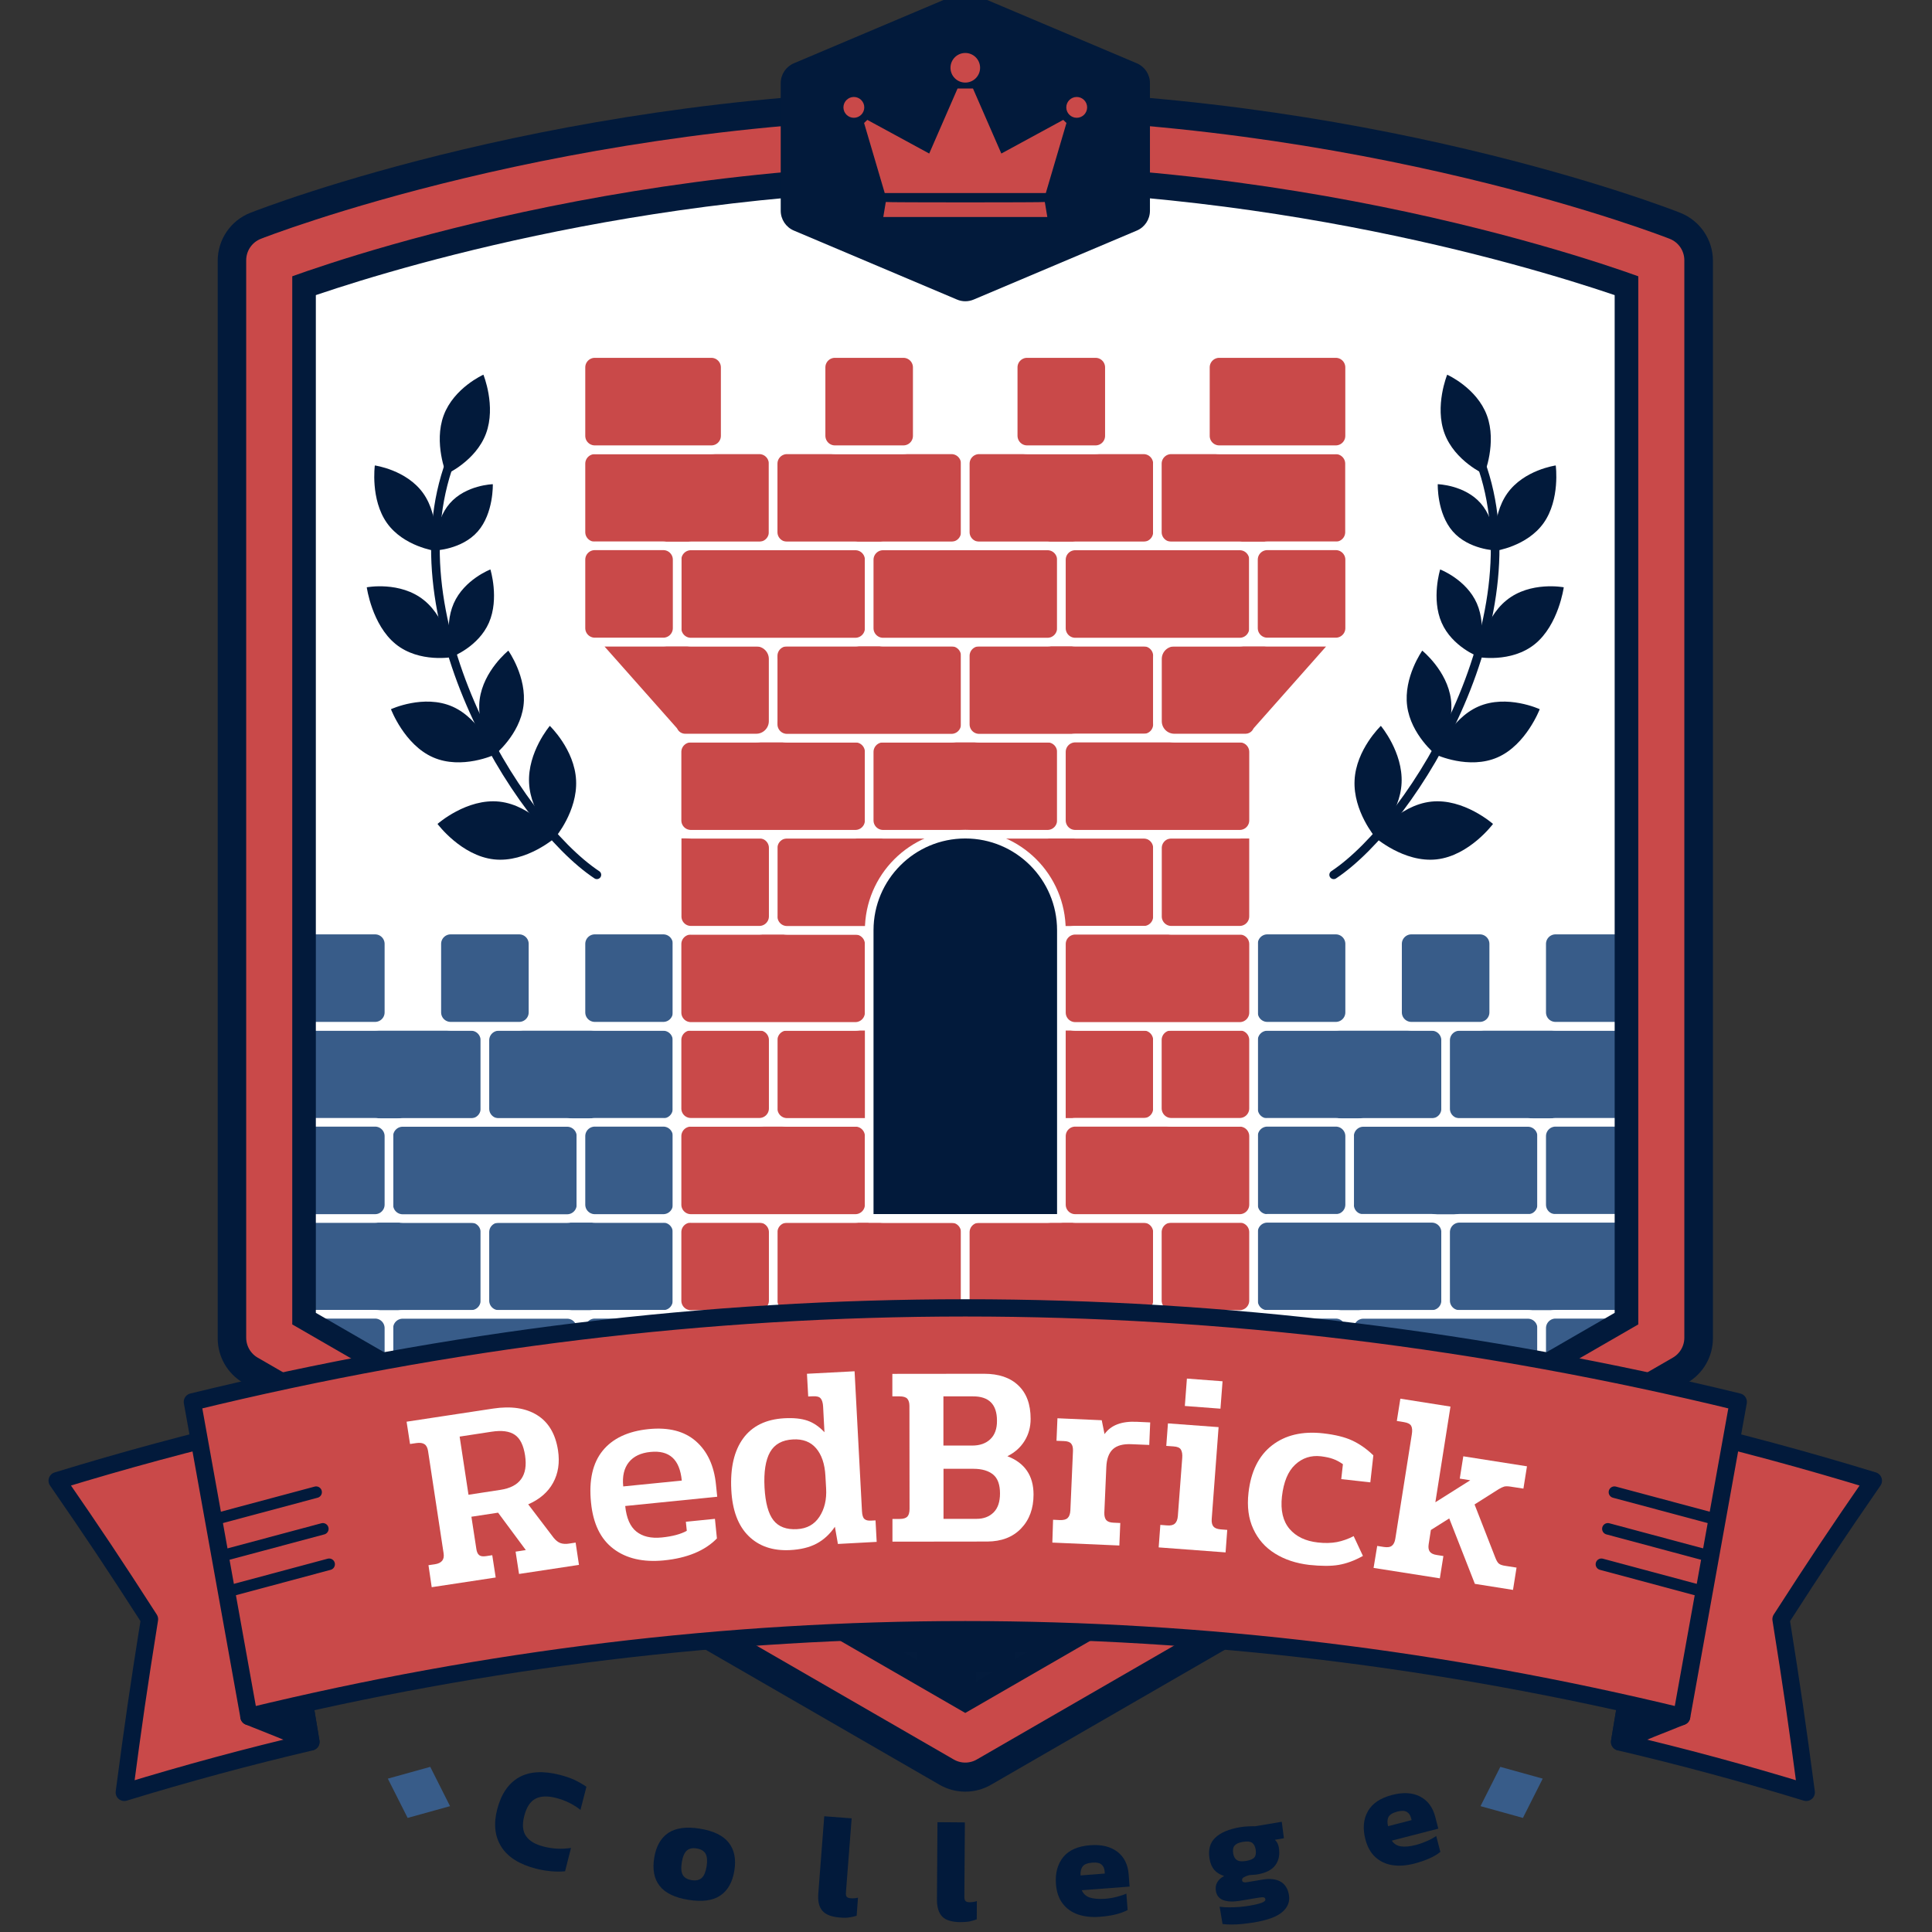 <svg width="100" height="100" viewBox="0 0 100 100" fill="none" xmlns="http://www.w3.org/2000/svg">
<rect x="0" y="0" width="100" height="100" fill="#333333" stroke="none"/>
<g clip-path="url(#clip0_3109_784)">
<path d="M49.964 92.736C49.506 92.736 49.042 92.617 48.632 92.38L12.6 71.581C11.775 71.106 11.268 70.221 11.268 69.272V13.498C11.268 12.403 11.936 11.415 12.956 11.016C13.614 10.757 29.343 4.646 49.964 4.646C70.58 4.646 86.309 10.752 86.973 11.016C87.992 11.421 88.661 12.403 88.661 13.498V69.266C88.661 70.221 88.154 71.1 87.329 71.575L51.302 92.375C50.887 92.617 50.423 92.736 49.964 92.736Z" fill="#021A3B"/>
<path d="M85.174 68.798V14.302C85.174 14.302 69.85 8.261 49.962 8.261C30.074 8.261 14.75 14.302 14.75 14.302V68.793L49.962 89.123L85.174 68.798Z" fill="white"/>
<mask id="mask0_3109_784" style="mask-type:luminance" maskUnits="userSpaceOnUse" x="14" y="8" width="72" height="82">
<path d="M85.174 68.77V14.274C85.174 14.274 69.85 8.233 49.962 8.233C30.074 8.233 14.75 14.274 14.75 14.274V68.77L49.962 89.1L85.174 68.77Z" fill="white"/>
</mask>
<g mask="url(#mask0_3109_784)">
<path d="M69.852 53.127H65.596C65.203 53.127 64.879 53.446 64.879 53.845V57.389C64.879 57.782 65.197 58.106 65.596 58.106H69.852H74.108C74.502 58.106 74.826 57.788 74.826 57.389V53.845C74.826 53.451 74.507 53.127 74.108 53.127H69.852Z" fill="#385C89" stroke="white" stroke-width="0.447" stroke-miterlimit="10" stroke-linecap="round" stroke-linejoin="round"/>
<path d="M79.797 53.127H75.542C75.148 53.127 74.824 53.446 74.824 53.845V57.389C74.824 57.782 75.142 58.106 75.542 58.106H79.797H84.053C84.447 58.106 84.771 57.788 84.771 57.389V53.845C84.771 53.451 84.453 53.127 84.053 53.127H79.797Z" fill="#385C89" stroke="white" stroke-width="0.447" stroke-miterlimit="10" stroke-linecap="round" stroke-linejoin="round"/>
<path d="M74.825 58.096H70.569C70.175 58.096 69.852 58.414 69.852 58.813V62.357C69.852 62.751 70.17 63.074 70.569 63.074H74.825H79.081C79.475 63.074 79.798 62.756 79.798 62.357V58.813C79.798 58.419 79.48 58.096 79.081 58.096H74.825Z" fill="#385C89" stroke="white" stroke-width="0.447" stroke-miterlimit="10" stroke-linecap="round" stroke-linejoin="round"/>
<path d="M80.514 63.069H84.058C84.452 63.069 84.776 62.751 84.776 62.352V58.808C84.776 58.414 84.457 58.09 84.058 58.09H80.514C80.121 58.09 79.797 58.409 79.797 58.808V62.352C79.797 62.751 80.115 63.069 80.514 63.069Z" fill="#385C89" stroke="white" stroke-width="0.447" stroke-miterlimit="10" stroke-linecap="round" stroke-linejoin="round"/>
<path d="M65.596 63.069H69.14C69.534 63.069 69.858 62.751 69.858 62.352V58.808C69.858 58.414 69.539 58.09 69.14 58.09H65.596C65.203 58.09 64.879 58.409 64.879 58.808V62.352C64.879 62.751 65.203 63.069 65.596 63.069Z" fill="#385C89" stroke="white" stroke-width="0.447" stroke-miterlimit="10" stroke-linecap="round" stroke-linejoin="round"/>
<path d="M65.596 53.117H69.14C69.534 53.117 69.858 52.799 69.858 52.4V48.856C69.858 48.462 69.539 48.139 69.14 48.139H65.596C65.203 48.139 64.879 48.457 64.879 48.856V52.4C64.879 52.799 65.203 53.117 65.596 53.117Z" fill="#385C89" stroke="white" stroke-width="0.447" stroke-miterlimit="10" stroke-linecap="round" stroke-linejoin="round"/>
<path d="M73.053 53.117H76.597C76.991 53.117 77.315 52.799 77.315 52.4V48.856C77.315 48.462 76.996 48.139 76.597 48.139H73.053C72.66 48.139 72.336 48.457 72.336 48.856V52.4C72.336 52.799 72.66 53.117 73.053 53.117Z" fill="#385C89" stroke="white" stroke-width="0.447" stroke-miterlimit="10" stroke-linecap="round" stroke-linejoin="round"/>
<path d="M80.514 53.117H84.058C84.452 53.117 84.776 52.799 84.776 52.4V48.856C84.776 48.462 84.457 48.139 84.058 48.139H80.514C80.121 48.139 79.797 48.457 79.797 48.856V52.4C79.797 52.799 80.115 53.117 80.514 53.117Z" fill="#385C89" stroke="white" stroke-width="0.447" stroke-miterlimit="10" stroke-linecap="round" stroke-linejoin="round"/>
<path d="M20.126 53.127H15.87C15.476 53.127 15.152 53.446 15.152 53.845V57.389C15.152 57.782 15.471 58.106 15.87 58.106H20.126H24.381C24.775 58.106 25.099 57.788 25.099 57.389V53.845C25.099 53.451 24.781 53.127 24.381 53.127H20.126Z" fill="#385C89" stroke="white" stroke-width="0.447" stroke-miterlimit="10" stroke-linecap="round" stroke-linejoin="round"/>
<path d="M30.071 53.127H25.815C25.421 53.127 25.098 53.446 25.098 53.845V57.389C25.098 57.782 25.416 58.106 25.815 58.106H30.071H34.327C34.721 58.106 35.044 57.788 35.044 57.389V53.845C35.044 53.451 34.726 53.127 34.327 53.127H30.071Z" fill="#385C89" stroke="white" stroke-width="0.447" stroke-miterlimit="10" stroke-linecap="round" stroke-linejoin="round"/>
<path d="M69.852 63.059H65.596C65.203 63.059 64.879 63.377 64.879 63.776V67.32C64.879 67.714 65.197 68.037 65.596 68.037H69.852H74.108C74.502 68.037 74.826 67.719 74.826 67.32V63.776C74.826 63.382 74.507 63.059 74.108 63.059H69.852Z" fill="#385C89" stroke="white" stroke-width="0.447" stroke-miterlimit="10" stroke-linecap="round" stroke-linejoin="round"/>
<path d="M79.797 63.059H75.542C75.148 63.059 74.824 63.377 74.824 63.776V67.32C74.824 67.714 75.142 68.037 75.542 68.037H79.797H84.053C84.447 68.037 84.771 67.719 84.771 67.32V63.776C84.771 63.382 84.453 63.059 84.053 63.059H79.797Z" fill="#385C89" stroke="white" stroke-width="0.447" stroke-miterlimit="10" stroke-linecap="round" stroke-linejoin="round"/>
<path d="M20.126 63.059H15.87C15.476 63.059 15.152 63.377 15.152 63.776V67.32C15.152 67.714 15.471 68.037 15.87 68.037H20.126H24.381C24.775 68.037 25.099 67.719 25.099 67.32V63.776C25.099 63.382 24.781 63.059 24.381 63.059H20.126Z" fill="#385C89" stroke="white" stroke-width="0.447" stroke-miterlimit="10" stroke-linecap="round" stroke-linejoin="round"/>
<path d="M30.071 63.059H25.815C25.421 63.059 25.098 63.377 25.098 63.776V67.32C25.098 67.714 25.416 68.037 25.815 68.037H30.071H34.327C34.721 68.037 35.044 67.719 35.044 67.32V63.776C35.044 63.382 34.726 63.059 34.327 63.059H30.071Z" fill="#385C89" stroke="white" stroke-width="0.447" stroke-miterlimit="10" stroke-linecap="round" stroke-linejoin="round"/>
<path d="M69.852 73.005H65.596C65.203 73.005 64.879 73.323 64.879 73.722V77.266C64.879 77.66 65.197 77.984 65.596 77.984H69.852H74.108C74.502 77.984 74.826 77.665 74.826 77.266V73.722C74.826 73.329 74.507 73.005 74.108 73.005H69.852Z" fill="#385C89" stroke="white" stroke-width="0.447" stroke-miterlimit="10" stroke-linecap="round" stroke-linejoin="round"/>
<path d="M79.797 73.005H75.542C75.148 73.005 74.824 73.323 74.824 73.722V77.266C74.824 77.66 75.142 77.984 75.542 77.984H79.797H84.053C84.447 77.984 84.771 77.665 84.771 77.266V73.722C84.771 73.329 84.453 73.005 84.053 73.005H79.797Z" fill="#385C89" stroke="white" stroke-width="0.447" stroke-miterlimit="10" stroke-linecap="round" stroke-linejoin="round"/>
<path d="M20.126 73.005H15.87C15.476 73.005 15.152 73.323 15.152 73.722V77.266C15.152 77.66 15.471 77.984 15.87 77.984H20.126H24.381C24.775 77.984 25.099 77.665 25.099 77.266V73.722C25.099 73.329 24.781 73.005 24.381 73.005H20.126Z" fill="#385C89" stroke="white" stroke-width="0.447" stroke-miterlimit="10" stroke-linecap="round" stroke-linejoin="round"/>
<path d="M30.071 73.005H25.815C25.421 73.005 25.098 73.323 25.098 73.722V77.266C25.098 77.66 25.416 77.984 25.815 77.984H30.071H34.327C34.721 77.984 35.044 77.665 35.044 77.266V73.722C35.044 73.329 34.726 73.005 34.327 73.005H30.071Z" fill="#385C89" stroke="white" stroke-width="0.447" stroke-miterlimit="10" stroke-linecap="round" stroke-linejoin="round"/>
<path d="M25.098 58.096H20.842C20.449 58.096 20.125 58.414 20.125 58.813V62.357C20.125 62.751 20.443 63.074 20.842 63.074H25.098H29.354C29.748 63.074 30.072 62.756 30.072 62.357V58.813C30.072 58.419 29.753 58.096 29.354 58.096H25.098Z" fill="#385C89" stroke="white" stroke-width="0.447" stroke-miterlimit="10" stroke-linecap="round" stroke-linejoin="round"/>
<path d="M30.788 63.069H34.332C34.725 63.069 35.049 62.751 35.049 62.352V58.808C35.049 58.414 34.731 58.09 34.332 58.09H30.788C30.394 58.09 30.07 58.409 30.07 58.808V62.352C30.07 62.751 30.394 63.069 30.788 63.069Z" fill="#385C89" stroke="white" stroke-width="0.447" stroke-miterlimit="10" stroke-linecap="round" stroke-linejoin="round"/>
<path d="M15.87 63.069H19.414C19.807 63.069 20.131 62.751 20.131 62.352V58.808C20.131 58.414 19.813 58.09 19.414 58.09H15.87C15.476 58.09 15.152 58.409 15.152 58.808V62.352C15.158 62.751 15.476 63.069 15.87 63.069Z" fill="#385C89" stroke="white" stroke-width="0.447" stroke-miterlimit="10" stroke-linecap="round" stroke-linejoin="round"/>
<path d="M74.825 68.032H70.569C70.175 68.032 69.852 68.35 69.852 68.749V72.293C69.852 72.687 70.17 73.01 70.569 73.01H74.825H79.081C79.475 73.01 79.798 72.692 79.798 72.293V68.749C79.798 68.355 79.48 68.032 79.081 68.032H74.825Z" fill="#385C89" stroke="white" stroke-width="0.447" stroke-miterlimit="10" stroke-linecap="round" stroke-linejoin="round"/>
<path d="M80.514 73.005H84.058C84.452 73.005 84.776 72.687 84.776 72.288V68.744C84.776 68.35 84.457 68.026 84.058 68.026H80.514C80.121 68.026 79.797 68.345 79.797 68.744V72.288C79.797 72.687 80.115 73.005 80.514 73.005Z" fill="#385C89" stroke="white" stroke-width="0.447" stroke-miterlimit="10" stroke-linecap="round" stroke-linejoin="round"/>
<path d="M65.596 73.005H69.14C69.534 73.005 69.858 72.687 69.858 72.288V68.744C69.858 68.35 69.539 68.026 69.14 68.026H65.596C65.203 68.026 64.879 68.345 64.879 68.744V72.288C64.879 72.687 65.203 73.005 65.596 73.005Z" fill="#385C89" stroke="white" stroke-width="0.447" stroke-miterlimit="10" stroke-linecap="round" stroke-linejoin="round"/>
<path d="M25.098 68.032H20.842C20.449 68.032 20.125 68.35 20.125 68.749V72.293C20.125 72.687 20.443 73.01 20.842 73.01H25.098H29.354C29.748 73.01 30.072 72.692 30.072 72.293V68.749C30.072 68.355 29.753 68.032 29.354 68.032H25.098Z" fill="#385C89" stroke="white" stroke-width="0.447" stroke-miterlimit="10" stroke-linecap="round" stroke-linejoin="round"/>
<path d="M30.788 73.005H34.332C34.725 73.005 35.049 72.687 35.049 72.288V68.744C35.049 68.35 34.731 68.026 34.332 68.026H30.788C30.394 68.026 30.07 68.345 30.07 68.744V72.288C30.07 72.687 30.394 73.005 30.788 73.005Z" fill="#385C89" stroke="white" stroke-width="0.447" stroke-miterlimit="10" stroke-linecap="round" stroke-linejoin="round"/>
<path d="M15.87 73.005H19.414C19.807 73.005 20.131 72.687 20.131 72.288V68.744C20.131 68.35 19.813 68.026 19.414 68.026H15.87C15.476 68.026 15.152 68.345 15.152 68.744V72.288C15.158 72.687 15.476 73.005 15.87 73.005Z" fill="#385C89" stroke="white" stroke-width="0.447" stroke-miterlimit="10" stroke-linecap="round" stroke-linejoin="round"/>
<path d="M15.87 53.117H19.414C19.807 53.117 20.131 52.799 20.131 52.4V48.856C20.131 48.462 19.813 48.139 19.414 48.139H15.87C15.476 48.139 15.152 48.457 15.152 48.856V52.4C15.158 52.799 15.476 53.117 15.87 53.117Z" fill="#385C89" stroke="white" stroke-width="0.447" stroke-miterlimit="10" stroke-linecap="round" stroke-linejoin="round"/>
<path d="M23.327 53.117H26.871C27.264 53.117 27.588 52.799 27.588 52.4V48.856C27.588 48.462 27.27 48.139 26.871 48.139H23.327C22.933 48.139 22.609 48.457 22.609 48.856V52.4C22.609 52.799 22.933 53.117 23.327 53.117Z" fill="#385C89" stroke="white" stroke-width="0.447" stroke-miterlimit="10" stroke-linecap="round" stroke-linejoin="round"/>
<path d="M30.788 53.117H34.332C34.725 53.117 35.049 52.799 35.049 52.4V48.856C35.049 48.462 34.731 48.139 34.332 48.139H30.788C30.394 48.139 30.07 48.457 30.07 48.856V52.4C30.07 52.799 30.394 53.117 30.788 53.117Z" fill="#385C89" stroke="white" stroke-width="0.447" stroke-miterlimit="10" stroke-linecap="round" stroke-linejoin="round"/>
</g>
<mask id="mask1_3109_784" style="mask-type:luminance" maskUnits="userSpaceOnUse" x="14" y="8" width="72" height="82">
<path d="M85.174 68.77V14.274C85.174 14.274 69.85 8.233 49.962 8.233C30.074 8.233 14.75 14.274 14.75 14.274V68.77L49.962 89.1L85.174 68.77Z" fill="white"/>
</mask>
<g mask="url(#mask1_3109_784)">
<path d="M40.016 68.037H35.76C35.367 68.037 35.043 68.355 35.043 68.754V72.298C35.043 72.692 35.361 73.016 35.76 73.016H40.016H44.272C44.666 73.016 44.99 72.698 44.99 72.298V68.754C44.99 68.361 44.671 68.037 44.272 68.037H40.016Z" fill="#C94949" stroke="white" stroke-width="0.447" stroke-miterlimit="10" stroke-linecap="round" stroke-linejoin="round"/>
<path d="M49.964 68.037H54.219C54.613 68.037 54.937 68.355 54.937 68.754V72.298C54.937 72.692 54.619 73.016 54.219 73.016H49.964H45.708C45.314 73.016 44.99 72.698 44.99 72.298V68.754C44.99 68.361 45.309 68.037 45.708 68.037H49.964Z" fill="#C94949" stroke="white" stroke-width="0.447" stroke-miterlimit="10" stroke-linecap="round" stroke-linejoin="round"/>
<path d="M44.991 63.064H40.735C40.341 63.064 40.018 63.382 40.018 63.781V67.325C40.018 67.719 40.336 68.043 40.735 68.043H44.991H49.247C49.641 68.043 49.964 67.724 49.964 67.325V63.781C49.964 63.388 49.646 63.064 49.247 63.064H44.991Z" fill="#C94949" stroke="white" stroke-width="0.447" stroke-miterlimit="10" stroke-linecap="round" stroke-linejoin="round"/>
<path d="M54.936 63.064H50.68C50.286 63.064 49.963 63.382 49.963 63.781V67.325C49.963 67.719 50.281 68.043 50.68 68.043H54.936H59.192C59.586 68.043 59.91 67.724 59.91 67.325V63.781C59.91 63.388 59.591 63.064 59.192 63.064H54.936Z" fill="#C94949" stroke="white" stroke-width="0.447" stroke-miterlimit="10" stroke-linecap="round" stroke-linejoin="round"/>
<path d="M59.911 68.037H55.655C55.261 68.037 54.938 68.355 54.938 68.754V72.298C54.938 72.692 55.256 73.016 55.655 73.016H59.911H64.167C64.561 73.016 64.884 72.698 64.884 72.298V68.754C64.884 68.361 64.566 68.037 64.167 68.037H59.911Z" fill="#C94949" stroke="white" stroke-width="0.447" stroke-miterlimit="10" stroke-linecap="round" stroke-linejoin="round"/>
<path d="M40.016 77.978H35.76C35.367 77.978 35.043 78.296 35.043 78.695V82.239C35.043 82.633 35.361 82.957 35.76 82.957H40.016H44.272C44.666 82.957 44.99 82.638 44.99 82.239V78.695C44.99 78.302 44.671 77.978 44.272 77.978H40.016Z" fill="#C94949" stroke="white" stroke-width="0.447" stroke-miterlimit="10" stroke-linecap="round" stroke-linejoin="round"/>
<path d="M49.964 77.978H54.219C54.613 77.978 54.937 78.296 54.937 78.695V82.239C54.937 82.633 54.619 82.957 54.219 82.957H49.964H45.708C45.314 82.957 44.99 82.638 44.99 82.239V78.695C44.99 78.302 45.309 77.978 45.708 77.978H49.964Z" fill="#C94949" stroke="white" stroke-width="0.447" stroke-miterlimit="10" stroke-linecap="round" stroke-linejoin="round"/>
<path d="M59.911 77.978H55.655C55.261 77.978 54.938 78.296 54.938 78.695V82.239C54.938 82.633 55.256 82.957 55.655 82.957H59.911H64.167C64.561 82.957 64.884 82.638 64.884 82.239V78.695C64.884 78.302 64.566 77.978 64.167 77.978H59.911Z" fill="#C94949" stroke="white" stroke-width="0.447" stroke-miterlimit="10" stroke-linecap="round" stroke-linejoin="round"/>
<path d="M60.622 68.037H64.166C64.559 68.037 64.883 67.719 64.883 67.32V63.776C64.883 63.382 64.565 63.059 64.166 63.059H60.622C60.228 63.059 59.904 63.377 59.904 63.776V67.32C59.91 67.719 60.228 68.037 60.622 68.037Z" fill="#C94949" stroke="white" stroke-width="0.447" stroke-miterlimit="10" stroke-linecap="round" stroke-linejoin="round"/>
<path d="M35.76 68.037H39.304C39.698 68.037 40.022 67.719 40.022 67.32V63.776C40.022 63.382 39.703 63.059 39.304 63.059H35.76C35.367 63.059 35.043 63.377 35.043 63.776V67.32C35.043 67.719 35.361 68.037 35.76 68.037Z" fill="#C94949" stroke="white" stroke-width="0.447" stroke-miterlimit="10" stroke-linecap="round" stroke-linejoin="round"/>
<path d="M44.991 73.005H40.735C40.341 73.005 40.018 73.323 40.018 73.722V77.266C40.018 77.66 40.336 77.984 40.735 77.984H44.991H49.247C49.641 77.984 49.964 77.665 49.964 77.266V73.722C49.964 73.329 49.646 73.005 49.247 73.005H44.991Z" fill="#C94949" stroke="white" stroke-width="0.447" stroke-miterlimit="10" stroke-linecap="round" stroke-linejoin="round"/>
<path d="M54.936 73.005H50.68C50.286 73.005 49.963 73.323 49.963 73.722V77.266C49.963 77.66 50.281 77.984 50.68 77.984H54.936H59.192C59.586 77.984 59.91 77.665 59.91 77.266V73.722C59.91 73.329 59.591 73.005 59.192 73.005H54.936Z" fill="#C94949" stroke="white" stroke-width="0.447" stroke-miterlimit="10" stroke-linecap="round" stroke-linejoin="round"/>
<path d="M60.622 77.978H64.166C64.559 77.978 64.883 77.659 64.883 77.26V73.716C64.883 73.323 64.565 72.999 64.166 72.999H60.622C60.228 72.999 59.904 73.317 59.904 73.716V77.26C59.91 77.654 60.228 77.978 60.622 77.978Z" fill="#C94949" stroke="white" stroke-width="0.447" stroke-miterlimit="10" stroke-linecap="round" stroke-linejoin="round"/>
<path d="M35.76 77.978H39.304C39.698 77.978 40.022 77.659 40.022 77.26V73.716C40.022 73.323 39.703 72.999 39.304 72.999H35.76C35.367 72.999 35.043 73.317 35.043 73.716V77.26C35.043 77.654 35.361 77.978 35.76 77.978Z" fill="#C94949" stroke="white" stroke-width="0.447" stroke-miterlimit="10" stroke-linecap="round" stroke-linejoin="round"/>
<path d="M44.991 82.946H40.735C40.341 82.946 40.018 83.264 40.018 83.664V87.208C40.018 87.601 40.336 87.925 40.735 87.925H44.991H49.247C49.641 87.925 49.964 87.607 49.964 87.208V83.664C49.964 83.27 49.646 82.946 49.247 82.946H44.991Z" fill="#C94949" stroke="white" stroke-width="0.447" stroke-miterlimit="10" stroke-linecap="round" stroke-linejoin="round"/>
<path d="M54.936 82.946H50.68C50.286 82.946 49.963 83.264 49.963 83.664V87.208C49.963 87.601 50.281 87.925 50.68 87.925H54.936H59.192C59.586 87.925 59.91 87.607 59.91 87.208V83.664C59.91 83.27 59.591 82.946 59.192 82.946H54.936Z" fill="#C94949" stroke="white" stroke-width="0.447" stroke-miterlimit="10" stroke-linecap="round" stroke-linejoin="round"/>
<path d="M60.622 87.919H64.166C64.559 87.919 64.883 87.601 64.883 87.202V83.658C64.883 83.264 64.565 82.94 64.166 82.94H60.622C60.228 82.94 59.904 83.259 59.904 83.658V87.202C59.91 87.601 60.228 87.919 60.622 87.919Z" fill="#C94949" stroke="white" stroke-width="0.447" stroke-miterlimit="10" stroke-linecap="round" stroke-linejoin="round"/>
<path d="M35.76 87.919H39.304C39.698 87.919 40.022 87.601 40.022 87.202V83.658C40.022 83.264 39.703 82.94 39.304 82.94H35.76C35.367 82.94 35.043 83.259 35.043 83.658V87.202C35.043 87.601 35.361 87.919 35.76 87.919Z" fill="#C94949" stroke="white" stroke-width="0.447" stroke-miterlimit="10" stroke-linecap="round" stroke-linejoin="round"/>
<path d="M40.016 58.09H35.76C35.367 58.09 35.043 58.409 35.043 58.808V62.352C35.043 62.745 35.361 63.069 35.76 63.069H40.016H44.272C44.666 63.069 44.99 62.751 44.99 62.352V58.808C44.99 58.414 44.671 58.09 44.272 58.09H40.016Z" fill="#C94949" stroke="white" stroke-width="0.447" stroke-miterlimit="10" stroke-linecap="round" stroke-linejoin="round"/>
<path d="M49.964 58.09H54.219C54.613 58.09 54.937 58.409 54.937 58.808V62.352C54.937 62.745 54.619 63.069 54.219 63.069H49.964H45.708C45.314 63.069 44.99 62.751 44.99 62.352V58.808C44.99 58.414 45.309 58.09 45.708 58.09H49.964Z" fill="#C94949" stroke="white" stroke-width="0.447" stroke-miterlimit="10" stroke-linecap="round" stroke-linejoin="round"/>
<path d="M44.991 53.117H40.735C40.341 53.117 40.018 53.435 40.018 53.835V57.379C40.018 57.772 40.336 58.096 40.735 58.096H44.991H49.247C49.641 58.096 49.964 57.778 49.964 57.379V53.835C49.964 53.441 49.646 53.117 49.247 53.117H44.991Z" fill="#C94949" stroke="white" stroke-width="0.447" stroke-miterlimit="10" stroke-linecap="round" stroke-linejoin="round"/>
<path d="M54.936 53.117H50.68C50.286 53.117 49.963 53.435 49.963 53.835V57.379C49.963 57.772 50.281 58.096 50.68 58.096H54.936H59.192C59.586 58.096 59.91 57.778 59.91 57.379V53.835C59.91 53.441 59.591 53.117 59.192 53.117H54.936Z" fill="#C94949" stroke="white" stroke-width="0.447" stroke-miterlimit="10" stroke-linecap="round" stroke-linejoin="round"/>
<path d="M59.911 58.09H55.655C55.261 58.09 54.938 58.409 54.938 58.808V62.352C54.938 62.745 55.256 63.069 55.655 63.069H59.911H64.167C64.561 63.069 64.884 62.751 64.884 62.352V58.808C64.884 58.414 64.566 58.09 64.167 58.09H59.911Z" fill="#C94949" stroke="white" stroke-width="0.447" stroke-miterlimit="10" stroke-linecap="round" stroke-linejoin="round"/>
<path d="M60.622 58.09H64.166C64.559 58.09 64.883 57.772 64.883 57.373V53.829C64.883 53.435 64.565 53.111 64.166 53.111H60.622C60.228 53.111 59.904 53.43 59.904 53.829V57.373C59.91 57.772 60.228 58.09 60.622 58.09Z" fill="#C94949" stroke="white" stroke-width="0.447" stroke-miterlimit="10" stroke-linecap="round" stroke-linejoin="round"/>
<path d="M35.76 58.09H39.304C39.698 58.09 40.022 57.772 40.022 57.373V53.829C40.022 53.435 39.703 53.111 39.304 53.111H35.76C35.367 53.111 35.043 53.43 35.043 53.829V57.373C35.043 57.772 35.361 58.09 35.76 58.09Z" fill="#C94949" stroke="white" stroke-width="0.447" stroke-miterlimit="10" stroke-linecap="round" stroke-linejoin="round"/>
<path d="M40.016 48.149H35.76C35.367 48.149 35.043 48.467 35.043 48.866V52.41C35.043 52.804 35.361 53.128 35.76 53.128H40.016H44.272C44.666 53.128 44.99 52.809 44.99 52.41V48.866C44.99 48.473 44.671 48.149 44.272 48.149H40.016Z" fill="#C94949" stroke="white" stroke-width="0.447" stroke-miterlimit="10" stroke-linecap="round" stroke-linejoin="round"/>
<path d="M49.964 48.149H54.219C54.613 48.149 54.937 48.467 54.937 48.866V52.41C54.937 52.804 54.619 53.128 54.219 53.128H49.964H45.708C45.314 53.128 44.99 52.809 44.99 52.41V48.866C44.99 48.473 45.309 48.149 45.708 48.149H49.964Z" fill="#C94949" stroke="white" stroke-width="0.447" stroke-miterlimit="10" stroke-linecap="round" stroke-linejoin="round"/>
<path d="M44.991 43.176H40.735C40.341 43.176 40.018 43.494 40.018 43.893V47.437C40.018 47.831 40.336 48.154 40.735 48.154H44.991H49.247C49.641 48.154 49.964 47.836 49.964 47.437V43.893C49.964 43.499 49.646 43.176 49.247 43.176H44.991Z" fill="#C94949" stroke="white" stroke-width="0.447" stroke-miterlimit="10" stroke-linecap="round" stroke-linejoin="round"/>
<path d="M54.936 43.176H50.68C50.286 43.176 49.963 43.494 49.963 43.893V47.437C49.963 47.831 50.281 48.154 50.68 48.154H54.936H59.192C59.586 48.154 59.91 47.836 59.91 47.437V43.893C59.91 43.499 59.591 43.176 59.192 43.176H54.936Z" fill="#C94949" stroke="white" stroke-width="0.447" stroke-miterlimit="10" stroke-linecap="round" stroke-linejoin="round"/>
<path d="M59.911 48.149H55.655C55.261 48.149 54.938 48.467 54.938 48.866V52.41C54.938 52.804 55.256 53.128 55.655 53.128H59.911H64.167C64.561 53.128 64.884 52.809 64.884 52.41V48.866C64.884 48.473 64.566 48.149 64.167 48.149H59.911Z" fill="#C94949" stroke="white" stroke-width="0.447" stroke-miterlimit="10" stroke-linecap="round" stroke-linejoin="round"/>
<path d="M60.622 48.149H64.166C64.56 48.149 64.883 47.831 64.883 47.432V43.176H60.628C60.234 43.176 59.91 43.494 59.91 43.893V47.437C59.91 47.825 60.228 48.149 60.622 48.149Z" fill="#C94949" stroke="white" stroke-width="0.447" stroke-miterlimit="10" stroke-linecap="round" stroke-linejoin="round"/>
<path d="M35.761 48.149H39.305C39.699 48.149 40.022 47.83 40.022 47.431V43.887C40.022 43.494 39.704 43.17 39.305 43.17H35.049V47.426C35.044 47.825 35.362 48.149 35.761 48.149Z" fill="#C94949" stroke="white" stroke-width="0.447" stroke-miterlimit="10" stroke-linecap="round" stroke-linejoin="round"/>
<path d="M40.016 38.203H35.76C35.367 38.203 35.043 38.521 35.043 38.92V42.464C35.043 42.858 35.361 43.181 35.76 43.181H40.016H44.272C44.666 43.181 44.99 42.863 44.99 42.464V38.92C44.99 38.526 44.671 38.203 44.272 38.203H40.016Z" fill="#C94949" stroke="white" stroke-width="0.447" stroke-miterlimit="10" stroke-linecap="round" stroke-linejoin="round"/>
<path d="M49.964 38.203H54.219C54.613 38.203 54.937 38.521 54.937 38.92V42.464C54.937 42.858 54.619 43.181 54.219 43.181H49.964H45.708C45.314 43.181 44.99 42.863 44.99 42.464V38.92C44.99 38.526 45.309 38.203 45.708 38.203H49.964Z" fill="#C94949" stroke="white" stroke-width="0.447" stroke-miterlimit="10" stroke-linecap="round" stroke-linejoin="round"/>
<path d="M44.991 33.23H40.735C40.341 33.23 40.018 33.548 40.018 33.947V37.491C40.018 37.885 40.336 38.208 40.735 38.208H44.991H49.247C49.641 38.208 49.964 37.89 49.964 37.491V33.947C49.964 33.553 49.646 33.23 49.247 33.23H44.991Z" fill="#C94949" stroke="white" stroke-width="0.447" stroke-miterlimit="10" stroke-linecap="round" stroke-linejoin="round"/>
<path d="M54.936 33.23H50.68C50.286 33.23 49.963 33.548 49.963 33.947V37.491C49.963 37.885 50.281 38.208 50.68 38.208H54.936H59.192C59.586 38.208 59.91 37.89 59.91 37.491V33.947C59.91 33.553 59.591 33.23 59.192 33.23H54.936Z" fill="#C94949" stroke="white" stroke-width="0.447" stroke-miterlimit="10" stroke-linecap="round" stroke-linejoin="round"/>
<path d="M59.911 38.203H55.655C55.261 38.203 54.938 38.521 54.938 38.92V42.464C54.938 42.858 55.256 43.181 55.655 43.181H59.911H64.167C64.561 43.181 64.884 42.863 64.884 42.464V38.92C64.884 38.526 64.566 38.203 64.167 38.203H59.911Z" fill="#C94949" stroke="white" stroke-width="0.447" stroke-miterlimit="10" stroke-linecap="round" stroke-linejoin="round"/>
<path d="M60.784 38.202H64.463C64.722 38.202 64.954 38.057 65.067 37.83L69.139 33.234H60.784C60.298 33.234 59.91 33.628 59.91 34.108V37.328C59.91 37.809 60.298 38.202 60.784 38.202Z" fill="#C94949" stroke="white" stroke-width="0.447" stroke-miterlimit="10" stroke-linecap="round" stroke-linejoin="round"/>
<path d="M39.144 38.202H35.466C35.207 38.202 34.975 38.057 34.862 37.83L30.789 33.234H39.144C39.63 33.234 40.018 33.628 40.018 34.108V37.328C40.018 37.809 39.624 38.202 39.144 38.202Z" fill="#C94949" stroke="white" stroke-width="0.447" stroke-miterlimit="10" stroke-linecap="round" stroke-linejoin="round"/>
<path d="M35.044 23.282H30.788C30.394 23.282 30.07 23.601 30.07 24V27.544C30.07 27.937 30.389 28.261 30.788 28.261H35.044H39.3C39.693 28.261 40.017 27.943 40.017 27.544V24C40.017 23.606 39.699 23.282 39.3 23.282H35.044Z" fill="#C94949" stroke="white" stroke-width="0.447" stroke-miterlimit="10" stroke-linecap="round" stroke-linejoin="round"/>
<path d="M44.991 23.282H40.735C40.341 23.282 40.018 23.601 40.018 24V27.544C40.018 27.937 40.336 28.261 40.735 28.261H44.991H49.247C49.641 28.261 49.964 27.943 49.964 27.544V24C49.964 23.606 49.646 23.282 49.247 23.282H44.991Z" fill="#C94949" stroke="white" stroke-width="0.447" stroke-miterlimit="10" stroke-linecap="round" stroke-linejoin="round"/>
<path d="M54.936 23.282H50.68C50.286 23.282 49.963 23.601 49.963 24V27.544C49.963 27.937 50.281 28.261 50.68 28.261H54.936H59.192C59.586 28.261 59.91 27.943 59.91 27.544V24C59.91 23.606 59.591 23.282 59.192 23.282H54.936Z" fill="#C94949" stroke="white" stroke-width="0.447" stroke-miterlimit="10" stroke-linecap="round" stroke-linejoin="round"/>
<path d="M64.878 23.282H60.622C60.228 23.282 59.904 23.601 59.904 24V27.544C59.904 27.937 60.222 28.261 60.622 28.261H64.878H69.133C69.527 28.261 69.851 27.943 69.851 27.544V24C69.851 23.606 69.533 23.282 69.133 23.282H64.878Z" fill="#C94949" stroke="white" stroke-width="0.447" stroke-miterlimit="10" stroke-linecap="round" stroke-linejoin="round"/>
<path d="M40.016 28.256H35.76C35.367 28.256 35.043 28.574 35.043 28.973V32.517C35.043 32.911 35.361 33.235 35.76 33.235H40.016H44.272C44.666 33.235 44.99 32.916 44.99 32.517V28.973C44.99 28.579 44.671 28.256 44.272 28.256H40.016Z" fill="#C94949" stroke="white" stroke-width="0.447" stroke-miterlimit="10" stroke-linecap="round" stroke-linejoin="round"/>
<path d="M49.964 28.256H54.219C54.613 28.256 54.937 28.574 54.937 28.973V32.517C54.937 32.911 54.619 33.235 54.219 33.235H49.964H45.708C45.314 33.235 44.99 32.916 44.99 32.517V28.973C44.99 28.579 45.309 28.256 45.708 28.256H49.964Z" fill="#C94949" stroke="white" stroke-width="0.447" stroke-miterlimit="10" stroke-linecap="round" stroke-linejoin="round"/>
<path d="M59.911 28.256H55.655C55.261 28.256 54.938 28.574 54.938 28.973V32.517C54.938 32.911 55.256 33.235 55.655 33.235H59.911H64.167C64.561 33.235 64.884 32.916 64.884 32.517V28.973C64.884 28.579 64.566 28.256 64.167 28.256H59.911Z" fill="#C94949" stroke="white" stroke-width="0.447" stroke-miterlimit="10" stroke-linecap="round" stroke-linejoin="round"/>
<path d="M65.596 33.23H69.14C69.534 33.23 69.858 32.911 69.858 32.512V28.968C69.858 28.575 69.539 28.251 69.14 28.251H65.596C65.203 28.251 64.879 28.569 64.879 28.968V32.512C64.879 32.911 65.203 33.23 65.596 33.23Z" fill="#C94949" stroke="white" stroke-width="0.447" stroke-miterlimit="10" stroke-linecap="round" stroke-linejoin="round"/>
<path d="M30.788 33.23H34.332C34.725 33.23 35.049 32.911 35.049 32.512V28.968C35.049 28.575 34.731 28.251 34.332 28.251H30.788C30.394 28.251 30.07 28.569 30.07 28.968V32.512C30.07 32.911 30.394 33.23 30.788 33.23Z" fill="#C94949" stroke="white" stroke-width="0.447" stroke-miterlimit="10" stroke-linecap="round" stroke-linejoin="round"/>
<path d="M30.788 23.277H36.818C37.212 23.277 37.536 22.959 37.536 22.56V19.016C37.536 18.622 37.217 18.298 36.818 18.298H30.788C30.394 18.298 30.07 18.617 30.07 19.016V22.56C30.07 22.959 30.394 23.277 30.788 23.277Z" fill="#C94949" stroke="white" stroke-width="0.447" stroke-miterlimit="10" stroke-linecap="round" stroke-linejoin="round"/>
<path d="M63.108 23.277H69.139C69.532 23.277 69.856 22.959 69.856 22.56V19.016C69.856 18.622 69.538 18.298 69.139 18.298H63.108C62.714 18.298 62.391 18.617 62.391 19.016V22.56C62.391 22.959 62.714 23.277 63.108 23.277Z" fill="#C94949" stroke="white" stroke-width="0.447" stroke-miterlimit="10" stroke-linecap="round" stroke-linejoin="round"/>
<path d="M53.161 23.277H56.705C57.098 23.277 57.422 22.959 57.422 22.56V19.016C57.422 18.622 57.104 18.298 56.705 18.298H53.161C52.767 18.298 52.443 18.617 52.443 19.016V22.56C52.449 22.959 52.767 23.277 53.161 23.277Z" fill="#C94949" stroke="white" stroke-width="0.447" stroke-miterlimit="10" stroke-linecap="round" stroke-linejoin="round"/>
<path d="M43.215 23.277H46.759C47.153 23.277 47.477 22.959 47.477 22.56V19.016C47.477 18.622 47.158 18.298 46.759 18.298H43.215C42.822 18.298 42.498 18.617 42.498 19.016V22.56C42.503 22.959 42.822 23.277 43.215 23.277Z" fill="#C94949" stroke="white" stroke-width="0.447" stroke-miterlimit="10" stroke-linecap="round" stroke-linejoin="round"/>
<path d="M49.964 73.005C47.218 73.005 44.99 75.233 44.99 77.978V87.914H54.937V77.978C54.937 75.233 52.709 73.005 49.964 73.005Z" fill="#021A3B" stroke="white" stroke-width="0.447" stroke-miterlimit="10" stroke-linecap="round" stroke-linejoin="round"/>
<path d="M49.964 43.176C47.218 43.176 44.99 45.404 44.99 48.149V63.064H54.937V48.149C54.937 45.404 52.709 43.176 49.964 43.176Z" fill="#021A3B" stroke="white" stroke-width="0.447" stroke-miterlimit="10" stroke-linecap="round" stroke-linejoin="round"/>
</g>
<path d="M15.305 68.555L49.961 88.566L84.618 68.555V14.533C81.079 13.282 67.125 8.767 49.961 8.767C32.797 8.767 18.843 13.282 15.305 14.533V68.555Z" stroke="#021A3B" stroke-width="2.086" stroke-miterlimit="10" stroke-linecap="round" stroke-linejoin="round"/>
<path d="M85.989 69.24V13.471C85.989 13.471 70.309 7.29 49.962 7.29C29.616 7.29 13.935 13.471 13.935 13.471V69.24L49.962 90.039L85.989 69.24Z" stroke="#C94949" stroke-width="2.384" stroke-miterlimit="10" stroke-linecap="round" stroke-linejoin="round"/>
<path d="M22.27 91.452L20.074 92.062L21.099 94.095L23.294 93.486L22.27 91.452Z" fill="#385C89"/>
<path d="M77.656 91.452L79.851 92.062L78.826 94.095L76.631 93.486L77.656 91.452Z" fill="#385C89"/>
<path d="M59.521 10.909V4.301C59.521 3.853 59.252 3.449 58.842 3.276L50.4 -0.295C50.125 -0.413 49.812 -0.413 49.532 -0.295L41.09 3.276C40.68 3.449 40.41 3.853 40.41 4.301V10.909C40.41 11.356 40.68 11.761 41.09 11.934L49.532 15.504C49.807 15.623 50.119 15.623 50.4 15.504L58.842 11.934C59.252 11.761 59.521 11.356 59.521 10.909Z" fill="#021A3B"/>
<path d="M54.08 10.455C54.08 10.482 45.848 10.482 45.848 10.455L45.719 11.232H54.209L54.08 10.455Z" fill="#C94949"/>
<path d="M55.033 6.205L51.829 7.947L50.361 4.581H49.962H49.563L48.096 7.947L44.892 6.205L44.725 6.366L45.793 9.991H49.962H54.132L55.2 6.366L55.033 6.205Z" fill="#C94949"/>
<path d="M49.963 4.274C50.386 4.274 50.729 3.931 50.729 3.508C50.729 3.085 50.386 2.742 49.963 2.742C49.54 2.742 49.197 3.085 49.197 3.508C49.197 3.931 49.54 4.274 49.963 4.274Z" fill="#C94949"/>
<path d="M44.735 5.558C44.735 5.855 44.492 6.097 44.196 6.097C43.899 6.097 43.656 5.855 43.656 5.558C43.656 5.261 43.899 5.019 44.196 5.019C44.492 5.019 44.735 5.261 44.735 5.558Z" fill="#C94949"/>
<path d="M56.27 5.558C56.27 5.855 56.028 6.097 55.731 6.097C55.434 6.097 55.191 5.855 55.191 5.558C55.191 5.261 55.434 5.019 55.731 5.019C56.028 5.019 56.27 5.261 56.27 5.558Z" fill="#C94949"/>
<path d="M74.36 44.481C72.666 44.67 71.15 43.327 71.15 43.327C71.15 43.327 72.38 41.682 74.069 41.493C75.762 41.304 77.278 42.647 77.278 42.647C77.278 42.647 76.054 44.292 74.36 44.481Z" fill="#021A3B"/>
<path d="M77.516 39.2C76.033 39.853 74.334 39.065 74.334 39.065C74.334 39.065 75.035 37.226 76.513 36.573C77.996 35.921 79.696 36.708 79.696 36.708C79.696 36.708 78.994 38.553 77.516 39.2Z" fill="#021A3B"/>
<path d="M79.446 33.337C78.216 34.335 76.484 34.006 76.484 34.006C76.484 34.006 76.743 32.059 77.978 31.067C79.208 30.069 80.94 30.398 80.94 30.398C80.94 30.398 80.675 32.34 79.446 33.337Z" fill="#021A3B"/>
<path d="M79.899 27.069C79.036 28.288 77.391 28.515 77.391 28.515C77.391 28.515 77.154 26.756 78.017 25.537C78.88 24.318 80.525 24.092 80.525 24.092C80.525 24.092 80.763 25.85 79.899 27.069Z" fill="#021A3B"/>
<path d="M76.961 21.497C77.489 22.921 76.826 24.545 76.826 24.545C76.826 24.545 75.299 23.86 74.771 22.441C74.242 21.023 74.906 19.394 74.906 19.394C74.906 19.394 76.432 20.073 76.961 21.497Z" fill="#021A3B"/>
<path d="M72.546 40.527C72.471 42.118 71.187 43.343 71.187 43.343C71.187 43.343 70.032 41.984 70.113 40.387C70.189 38.796 71.473 37.571 71.473 37.571C71.473 37.571 72.622 38.931 72.546 40.527Z" fill="#021A3B"/>
<path d="M75.1 36.201C75.294 37.69 74.317 39.065 74.317 39.065C74.317 39.065 73.028 38.03 72.834 36.541C72.64 35.052 73.616 33.677 73.616 33.677C73.616 33.677 74.906 34.712 75.1 36.201Z" fill="#021A3B"/>
<path d="M76.442 31.233C76.987 32.479 76.518 33.989 76.518 33.989C76.518 33.989 75.164 33.477 74.619 32.231C74.074 30.985 74.543 29.475 74.543 29.475C74.543 29.475 75.897 29.992 76.442 31.233Z" fill="#021A3B"/>
<path d="M76.641 26.05C77.472 26.999 77.418 28.493 77.418 28.493C77.418 28.493 76.02 28.45 75.195 27.506C74.37 26.562 74.418 25.062 74.418 25.062C74.418 25.062 75.81 25.1 76.641 26.05Z" fill="#021A3B"/>
<path d="M76.475 23.515C79.819 31.665 73.212 42.507 69.031 45.28" stroke="#021A3B" stroke-width="0.447" stroke-miterlimit="10" stroke-linecap="round" stroke-linejoin="round"/>
<path d="M25.565 44.481C27.258 44.67 28.774 43.327 28.774 43.327C28.774 43.327 27.544 41.682 25.856 41.493C24.162 41.304 22.646 42.647 22.646 42.647C22.646 42.647 23.871 44.292 25.565 44.481Z" fill="#021A3B"/>
<path d="M22.416 39.2C23.899 39.853 25.598 39.065 25.598 39.065C25.598 39.065 24.897 37.226 23.419 36.573C21.935 35.921 20.236 36.708 20.236 36.708C20.236 36.708 20.932 38.553 22.416 39.2Z" fill="#021A3B"/>
<path d="M20.479 33.337C21.708 34.335 23.44 34.006 23.44 34.006C23.44 34.006 23.181 32.059 21.946 31.067C20.716 30.069 18.984 30.398 18.984 30.398C18.984 30.398 19.249 32.34 20.479 33.337Z" fill="#021A3B"/>
<path d="M20.027 27.069C20.89 28.288 22.535 28.515 22.535 28.515C22.535 28.515 22.772 26.756 21.909 25.537C21.046 24.318 19.401 24.092 19.401 24.092C19.401 24.092 19.164 25.85 20.027 27.069Z" fill="#021A3B"/>
<path d="M22.966 21.497C22.438 22.921 23.101 24.545 23.101 24.545C23.101 24.545 24.628 23.86 25.156 22.441C25.685 21.017 25.021 19.394 25.021 19.394C25.021 19.394 23.495 20.073 22.966 21.497Z" fill="#021A3B"/>
<path d="M27.385 40.527C27.46 42.118 28.744 43.343 28.744 43.343C28.744 43.343 29.898 41.984 29.818 40.387C29.742 38.796 28.458 37.571 28.458 37.571C28.458 37.571 27.304 38.931 27.385 40.527Z" fill="#021A3B"/>
<path d="M24.828 36.201C24.634 37.69 25.61 39.065 25.61 39.065C25.61 39.065 26.9 38.03 27.094 36.541C27.288 35.052 26.312 33.677 26.312 33.677C26.312 33.677 25.023 34.712 24.828 36.201Z" fill="#021A3B"/>
<path d="M23.484 31.233C22.939 32.479 23.409 33.989 23.409 33.989C23.409 33.989 24.762 33.477 25.307 32.231C25.852 30.985 25.383 29.475 25.383 29.475C25.383 29.475 24.029 29.992 23.484 31.233Z" fill="#021A3B"/>
<path d="M23.285 26.05C22.455 26.999 22.509 28.493 22.509 28.493C22.509 28.493 23.906 28.45 24.731 27.506C25.556 26.562 25.508 25.062 25.508 25.062C25.508 25.062 24.116 25.1 23.285 26.05Z" fill="#021A3B"/>
<path d="M23.451 23.515C20.106 31.665 26.714 42.507 30.894 45.28" stroke="#021A3B" stroke-width="0.447" stroke-miterlimit="10" stroke-linecap="round" stroke-linejoin="round"/>
<path d="M2.959 76.64C4.917 79.477 5.872 80.912 7.738 83.809C7.166 87.396 6.907 89.186 6.433 92.773C9.631 91.792 12.852 90.923 16.093 90.163C15.193 84.715 14.292 79.272 13.391 73.824C9.89 74.639 6.411 75.583 2.959 76.64Z" fill="#C94949" stroke="#021A3B" stroke-width="0.894" stroke-miterlimit="10" stroke-linecap="round" stroke-linejoin="round"/>
<path d="M16.092 90.157C14.819 89.618 14.177 89.359 12.883 88.847C14.032 88.555 14.604 88.41 15.758 88.14C15.893 88.944 15.957 89.348 16.092 90.157Z" fill="#021A3B" stroke="#021A3B" stroke-width="0.894" stroke-miterlimit="10" stroke-linecap="round" stroke-linejoin="round"/>
<path d="M96.965 76.64C95.007 79.477 94.052 80.912 92.185 83.809C92.757 87.396 93.016 89.186 93.491 92.773C90.292 91.792 87.072 90.923 83.83 90.163C84.731 84.715 85.632 79.272 86.532 73.824C90.033 74.639 93.512 75.583 96.965 76.64Z" fill="#C94949" stroke="#021A3B" stroke-width="0.894" stroke-miterlimit="10" stroke-linecap="round" stroke-linejoin="round"/>
<path d="M83.83 90.157C85.103 89.618 85.745 89.359 87.04 88.847C85.891 88.555 85.319 88.41 84.165 88.14C84.035 88.944 83.965 89.348 83.83 90.157Z" fill="#021A3B" stroke="#021A3B" stroke-width="0.894" stroke-miterlimit="10" stroke-linecap="round" stroke-linejoin="round"/>
<path d="M87.043 88.847C62.365 82.854 37.558 82.854 12.886 88.847C11.91 83.42 10.933 77.994 9.957 72.562C36.555 66.073 63.374 66.073 89.972 72.562C88.996 77.989 88.019 83.42 87.043 88.847Z" fill="#C94949" stroke="#021A3B" stroke-width="0.894" stroke-miterlimit="10" stroke-linecap="round" stroke-linejoin="round"/>
<path d="M11.125 78.636L16.363 77.234" stroke="#021A3B" stroke-width="0.596" stroke-miterlimit="10" stroke-linecap="round" stroke-linejoin="round"/>
<path d="M11.473 80.534L16.71 79.132" stroke="#021A3B" stroke-width="0.596" stroke-miterlimit="10" stroke-linecap="round" stroke-linejoin="round"/>
<path d="M11.805 82.369L17.037 80.966" stroke="#021A3B" stroke-width="0.596" stroke-miterlimit="10" stroke-linecap="round" stroke-linejoin="round"/>
<path d="M88.8 78.636L83.562 77.234" stroke="#021A3B" stroke-width="0.596" stroke-miterlimit="10" stroke-linecap="round" stroke-linejoin="round"/>
<path d="M88.455 80.534L83.223 79.132" stroke="#021A3B" stroke-width="0.596" stroke-miterlimit="10" stroke-linecap="round" stroke-linejoin="round"/>
<path d="M88.121 82.369L82.889 80.966" stroke="#021A3B" stroke-width="0.596" stroke-miterlimit="10" stroke-linecap="round" stroke-linejoin="round"/>
<path d="M27.743 96.722C26.89 96.501 26.292 96.129 25.952 95.595C25.612 95.061 25.537 94.408 25.736 93.647C25.941 92.86 26.313 92.31 26.858 91.997C27.403 91.689 28.115 91.646 28.978 91.867C29.269 91.943 29.528 92.029 29.744 92.132C29.96 92.234 30.165 92.353 30.353 92.482L30.046 93.68C29.674 93.388 29.248 93.178 28.773 93.059C28.331 92.946 27.975 92.962 27.705 93.108C27.435 93.254 27.246 93.556 27.133 94.003C27.02 94.44 27.052 94.785 27.23 95.039C27.408 95.293 27.71 95.471 28.142 95.578C28.374 95.638 28.611 95.675 28.843 95.686C29.075 95.697 29.312 95.686 29.555 95.648L29.248 96.857C29.021 96.878 28.784 96.878 28.541 96.857C28.298 96.835 28.039 96.797 27.743 96.722Z" fill="#021A3B"/>
<path d="M35.631 98.335C34.924 98.222 34.428 97.979 34.142 97.612C33.856 97.245 33.764 96.76 33.862 96.161C33.959 95.562 34.201 95.136 34.59 94.872C34.978 94.613 35.523 94.537 36.224 94.651C36.931 94.764 37.427 95.007 37.718 95.374C38.01 95.746 38.107 96.226 38.01 96.825C37.913 97.423 37.67 97.855 37.281 98.114C36.893 98.378 36.343 98.448 35.631 98.335ZM35.793 97.315C36.019 97.353 36.197 97.315 36.321 97.202C36.445 97.089 36.526 96.889 36.575 96.598C36.618 96.312 36.602 96.102 36.521 95.951C36.44 95.805 36.283 95.708 36.057 95.676C35.83 95.638 35.663 95.681 35.539 95.794C35.42 95.907 35.334 96.107 35.291 96.393C35.242 96.679 35.259 96.9 35.34 97.046C35.42 97.186 35.572 97.278 35.793 97.315Z" fill="#021A3B"/>
<path d="M43.477 99.252C43.04 99.219 42.738 99.101 42.566 98.901C42.393 98.702 42.323 98.405 42.355 98.006L42.663 94.009L44.081 94.117L43.785 97.957C43.774 98.07 43.795 98.141 43.833 98.184C43.876 98.227 43.947 98.249 44.038 98.254C44.103 98.259 44.168 98.259 44.232 98.254C44.297 98.249 44.356 98.238 44.41 98.222L44.34 99.16C44.206 99.203 44.076 99.23 43.952 99.246C43.828 99.268 43.672 99.268 43.477 99.252Z" fill="#021A3B"/>
<path d="M49.704 99.489C49.267 99.484 48.955 99.392 48.771 99.203C48.588 99.015 48.496 98.723 48.496 98.324L48.523 94.316L49.942 94.327L49.915 98.178C49.915 98.292 49.936 98.362 49.98 98.4C50.023 98.438 50.093 98.459 50.19 98.459C50.255 98.459 50.319 98.454 50.384 98.443C50.449 98.432 50.508 98.421 50.562 98.4L50.557 99.344C50.427 99.392 50.298 99.43 50.174 99.457C50.05 99.478 49.893 99.489 49.704 99.489Z" fill="#021A3B"/>
<path d="M56.909 99.214C56.494 99.246 56.122 99.203 55.793 99.09C55.464 98.976 55.199 98.787 55 98.523C54.8 98.259 54.687 97.924 54.655 97.52C54.611 96.954 54.741 96.49 55.032 96.123C55.329 95.761 55.793 95.556 56.435 95.508C57.017 95.465 57.481 95.578 57.837 95.848C58.188 96.118 58.382 96.511 58.42 97.024L58.468 97.649L55.992 97.838C56.073 98.022 56.208 98.151 56.408 98.216C56.607 98.281 56.866 98.302 57.195 98.281C57.4 98.264 57.605 98.232 57.81 98.178C58.015 98.124 58.177 98.07 58.301 98.011L58.366 98.863C58.02 99.046 57.535 99.171 56.909 99.214ZM55.928 97.072L57.184 96.975L57.174 96.846C57.163 96.705 57.109 96.592 57.017 96.511C56.92 96.425 56.764 96.393 56.542 96.409C56.294 96.43 56.127 96.49 56.041 96.603C55.955 96.716 55.917 96.873 55.928 97.072Z" fill="#021A3B"/>
<path d="M64.903 99.506C64.73 99.532 64.541 99.559 64.336 99.581C64.131 99.603 63.937 99.613 63.748 99.613C63.559 99.613 63.408 99.603 63.279 99.587L63.128 98.691C63.268 98.713 63.43 98.723 63.614 98.723C63.797 98.723 63.98 98.718 64.164 98.702C64.353 98.686 64.52 98.664 64.676 98.637C64.94 98.594 65.145 98.545 65.291 98.492C65.437 98.438 65.507 98.378 65.496 98.308C65.485 98.249 65.453 98.216 65.404 98.206C65.356 98.195 65.253 98.206 65.118 98.227L64.185 98.384C63.824 98.443 63.533 98.432 63.317 98.351C63.101 98.27 62.972 98.109 62.934 97.877C62.88 97.547 63.02 97.289 63.36 97.1C63.139 97.03 62.966 96.922 62.847 96.782C62.729 96.641 62.643 96.447 62.605 96.204C62.529 95.746 62.626 95.385 62.901 95.12C63.177 94.856 63.608 94.672 64.191 94.575C64.315 94.554 64.455 94.538 64.611 94.532C64.768 94.527 64.881 94.522 64.957 94.527L66.343 94.295L66.456 95.147L65.987 95.228C66.095 95.325 66.165 95.46 66.192 95.622C66.251 95.983 66.197 96.291 66.019 96.533C65.841 96.782 65.528 96.943 65.081 97.019C65.016 97.03 64.946 97.035 64.87 97.04C64.795 97.046 64.725 97.051 64.66 97.057C64.552 97.084 64.46 97.121 64.385 97.165C64.309 97.208 64.277 97.262 64.293 97.332C64.299 97.38 64.331 97.413 64.379 97.424C64.428 97.434 64.493 97.434 64.568 97.418L65.377 97.283C65.739 97.224 66.041 97.262 66.278 97.391C66.516 97.526 66.661 97.758 66.715 98.082C66.774 98.427 66.656 98.723 66.364 98.972C66.073 99.22 65.582 99.392 64.903 99.506ZM64.493 96.323C64.714 96.285 64.854 96.226 64.93 96.134C65 96.048 65.021 95.913 64.994 95.74C64.967 95.568 64.903 95.449 64.806 95.379C64.709 95.314 64.552 95.298 64.331 95.336C64.126 95.368 63.986 95.433 63.905 95.525C63.824 95.617 63.802 95.751 63.829 95.929C63.856 96.097 63.921 96.215 64.023 96.275C64.121 96.345 64.277 96.355 64.493 96.323Z" fill="#021A3B"/>
<path d="M73.189 96.463C72.784 96.566 72.412 96.593 72.067 96.539C71.722 96.485 71.43 96.345 71.188 96.124C70.945 95.902 70.772 95.59 70.67 95.196C70.53 94.646 70.567 94.165 70.799 93.755C71.026 93.346 71.452 93.06 72.067 92.903C72.633 92.758 73.113 92.785 73.507 92.99C73.901 93.195 74.16 93.545 74.289 94.041L74.446 94.651L72.04 95.271C72.153 95.439 72.31 95.541 72.515 95.568C72.719 95.6 72.984 95.573 73.297 95.492C73.496 95.439 73.691 95.368 73.885 95.282C74.079 95.196 74.23 95.109 74.338 95.028L74.553 95.854C74.251 96.102 73.798 96.302 73.189 96.463ZM71.846 94.522L73.065 94.209L73.032 94.085C72.995 93.95 72.924 93.847 72.817 93.782C72.709 93.718 72.547 93.712 72.331 93.766C72.094 93.826 71.937 93.923 71.867 94.047C71.808 94.171 71.797 94.327 71.846 94.522Z" fill="#021A3B"/>
<path d="M22.178 81.014L22.507 80.966C22.863 80.912 23.014 80.723 22.96 80.394L22.156 75.103C22.129 74.936 22.07 74.817 21.973 74.752C21.876 74.687 21.735 74.666 21.552 74.693L21.223 74.741L21.045 73.587L25.527 72.907C26.455 72.767 27.216 72.88 27.804 73.247C28.392 73.614 28.753 74.224 28.883 75.07C28.98 75.707 28.893 76.268 28.629 76.748C28.365 77.233 27.933 77.606 27.34 77.864L28.661 79.601C28.775 79.736 28.888 79.828 29.012 79.871C29.136 79.914 29.292 79.925 29.476 79.893L29.794 79.844L29.967 80.998L26.865 81.468L26.687 80.313L27.216 80.232L25.781 78.296L24.4 78.506L24.654 80.162C24.675 80.319 24.724 80.432 24.799 80.491C24.869 80.551 24.993 80.572 25.161 80.545L25.479 80.497L25.657 81.651L22.345 82.153L22.178 81.014ZM25.9 77.115C26.908 76.964 27.334 76.37 27.178 75.335C27.097 74.811 26.924 74.455 26.649 74.267C26.374 74.078 25.975 74.024 25.447 74.105L23.791 74.358L24.249 77.368L25.9 77.115Z" fill="white"/>
<path d="M31.756 80.168C31.087 79.666 30.699 78.868 30.591 77.773C30.473 76.619 30.678 75.724 31.195 75.087C31.713 74.451 32.506 74.078 33.574 73.97C34.605 73.868 35.419 74.073 36.018 74.596C36.611 75.114 36.962 75.864 37.059 76.845L37.123 77.471L32.361 77.951C32.425 78.572 32.614 79.014 32.938 79.273C33.261 79.532 33.698 79.634 34.248 79.58C34.799 79.526 35.236 79.408 35.548 79.235L35.5 78.766L37.005 78.615L37.107 79.629C36.487 80.265 35.57 80.648 34.351 80.767C33.288 80.869 32.42 80.67 31.756 80.168ZM35.289 76.635C35.236 76.085 35.074 75.686 34.804 75.443C34.534 75.2 34.157 75.103 33.671 75.152C33.164 75.2 32.787 75.384 32.544 75.691C32.301 75.999 32.204 76.414 32.258 76.937L35.289 76.635Z" fill="white"/>
<path d="M38.742 79.499C38.202 78.965 37.906 78.172 37.852 77.115C37.792 75.982 37.997 75.092 38.467 74.45C38.936 73.808 39.648 73.463 40.592 73.409C41.083 73.382 41.482 73.425 41.795 73.533C42.108 73.641 42.399 73.841 42.674 74.132L42.604 72.805C42.593 72.611 42.55 72.465 42.48 72.384C42.41 72.298 42.275 72.26 42.075 72.271L41.833 72.282L41.768 71.106L44.233 70.977L44.616 78.221C44.627 78.415 44.664 78.55 44.74 78.62C44.816 78.69 44.929 78.717 45.101 78.706L45.317 78.695L45.377 79.807L43.37 79.915L43.214 79.025C42.949 79.413 42.631 79.704 42.264 79.898C41.897 80.093 41.439 80.206 40.883 80.233C39.999 80.276 39.281 80.033 38.742 79.499ZM42.41 78.512C42.674 78.113 42.793 77.622 42.76 77.045L42.723 76.387C42.69 75.772 42.528 75.297 42.242 74.963C41.957 74.628 41.557 74.477 41.05 74.504C40.489 74.531 40.09 74.752 39.858 75.162C39.626 75.572 39.529 76.187 39.572 76.996C39.616 77.784 39.767 78.345 40.031 78.685C40.295 79.025 40.705 79.181 41.255 79.148C41.763 79.122 42.145 78.911 42.41 78.512Z" fill="white"/>
<path d="M46.193 78.62H46.571C46.759 78.62 46.889 78.577 46.964 78.501C47.04 78.42 47.078 78.285 47.078 78.097L47.072 72.773C47.072 72.606 47.034 72.476 46.959 72.395C46.883 72.314 46.748 72.276 46.565 72.276H46.188V71.111L50.934 71.106C51.695 71.106 52.288 71.305 52.709 71.71C53.135 72.115 53.345 72.686 53.345 73.442C53.345 73.862 53.243 74.24 53.032 74.58C52.822 74.919 52.526 75.184 52.142 75.373C53.043 75.718 53.496 76.381 53.496 77.358C53.496 78.08 53.281 78.668 52.849 79.116C52.418 79.564 51.835 79.785 51.102 79.79L46.193 79.796V78.62ZM50.319 74.822C50.713 74.822 51.026 74.715 51.258 74.493C51.49 74.272 51.608 73.954 51.603 73.533C51.603 72.692 51.188 72.271 50.357 72.276H48.831V74.822H50.319ZM50.551 78.615C50.918 78.615 51.209 78.501 51.431 78.28C51.652 78.059 51.76 77.73 51.76 77.298C51.76 76.845 51.641 76.516 51.404 76.322C51.166 76.128 50.826 76.025 50.389 76.025H48.836V78.615H50.551Z" fill="white"/>
<path d="M54.507 78.662L54.857 78.679C55.046 78.684 55.181 78.652 55.262 78.571C55.348 78.49 55.391 78.36 55.402 78.182L55.537 75.102C55.542 74.935 55.515 74.806 55.445 74.725C55.375 74.638 55.251 74.595 55.073 74.59L54.684 74.574L54.733 73.409L57.026 73.511L57.171 74.229C57.495 73.77 58.05 73.554 58.838 73.592L59.534 73.624L59.485 74.79L58.574 74.752C58.126 74.73 57.802 74.822 57.597 75.016C57.392 75.21 57.279 75.523 57.263 75.939L57.16 78.296C57.155 78.463 57.187 78.592 57.258 78.679C57.328 78.76 57.457 78.808 57.635 78.814L57.986 78.83L57.937 79.995L54.469 79.844L54.507 78.662Z" fill="white"/>
<path d="M60.059 78.928L60.404 78.955C60.593 78.971 60.728 78.939 60.814 78.858C60.9 78.777 60.949 78.653 60.965 78.475L61.192 75.465C61.208 75.271 61.181 75.125 61.122 75.028C61.062 74.931 60.933 74.877 60.739 74.866L60.366 74.839L60.453 73.674L63.074 73.868L62.718 78.626C62.707 78.793 62.734 78.922 62.804 79.009C62.875 79.095 62.999 79.144 63.177 79.16L63.522 79.187L63.436 80.352L59.973 80.093L60.059 78.928ZM61.434 71.355L63.279 71.495L63.171 72.913L61.327 72.773L61.434 71.355Z" fill="white"/>
<path d="M65.992 80.41C65.49 80.097 65.118 79.677 64.87 79.137C64.622 78.603 64.541 77.977 64.622 77.265C64.746 76.165 65.151 75.345 65.841 74.811C66.531 74.277 67.416 74.067 68.5 74.191C69.105 74.261 69.601 74.38 69.984 74.558C70.367 74.736 70.734 74.989 71.084 75.329L70.928 76.726L69.423 76.559L69.509 75.787C69.342 75.669 69.175 75.577 69.007 75.518C68.84 75.453 68.624 75.41 68.371 75.377C67.853 75.318 67.411 75.464 67.039 75.809C66.666 76.154 66.44 76.704 66.353 77.46C66.273 78.177 66.407 78.738 66.747 79.137C67.087 79.536 67.578 79.768 68.209 79.838C68.576 79.882 68.905 79.871 69.202 79.817C69.498 79.757 69.79 79.655 70.065 79.509L70.545 80.534C70.113 80.777 69.698 80.928 69.293 80.998C68.889 81.068 68.376 81.063 67.756 80.998C67.082 80.917 66.494 80.723 65.992 80.41Z" fill="white"/>
<path d="M71.284 80.017L71.63 80.071C71.813 80.098 71.953 80.082 72.045 80.006C72.137 79.936 72.196 79.812 72.223 79.634L73.075 74.245C73.108 74.051 73.097 73.905 73.043 73.803C72.989 73.706 72.865 73.641 72.671 73.609L72.299 73.549L72.482 72.395L75.076 72.805L74.294 77.757L76.101 76.618L75.557 76.532L75.74 75.378L79.036 75.896L78.852 77.05L78.189 76.948C78.049 76.926 77.941 76.926 77.865 76.942C77.79 76.964 77.693 77.007 77.574 77.077L76.323 77.87L77.407 80.648C77.466 80.793 77.525 80.891 77.59 80.939C77.655 80.988 77.768 81.031 77.941 81.052L78.496 81.139L78.313 82.293L76.339 81.98L75.012 78.593L74.062 79.192L73.949 79.92C73.922 80.087 73.938 80.216 74.003 80.308C74.068 80.4 74.186 80.459 74.365 80.486L74.71 80.54L74.526 81.694L71.096 81.155L71.284 80.017Z" fill="white"/>
</g>
<defs>
<clipPath id="clip0_3109_784">
<rect width="100" height="100" fill="white"/>
</clipPath>
</defs>
</svg>
